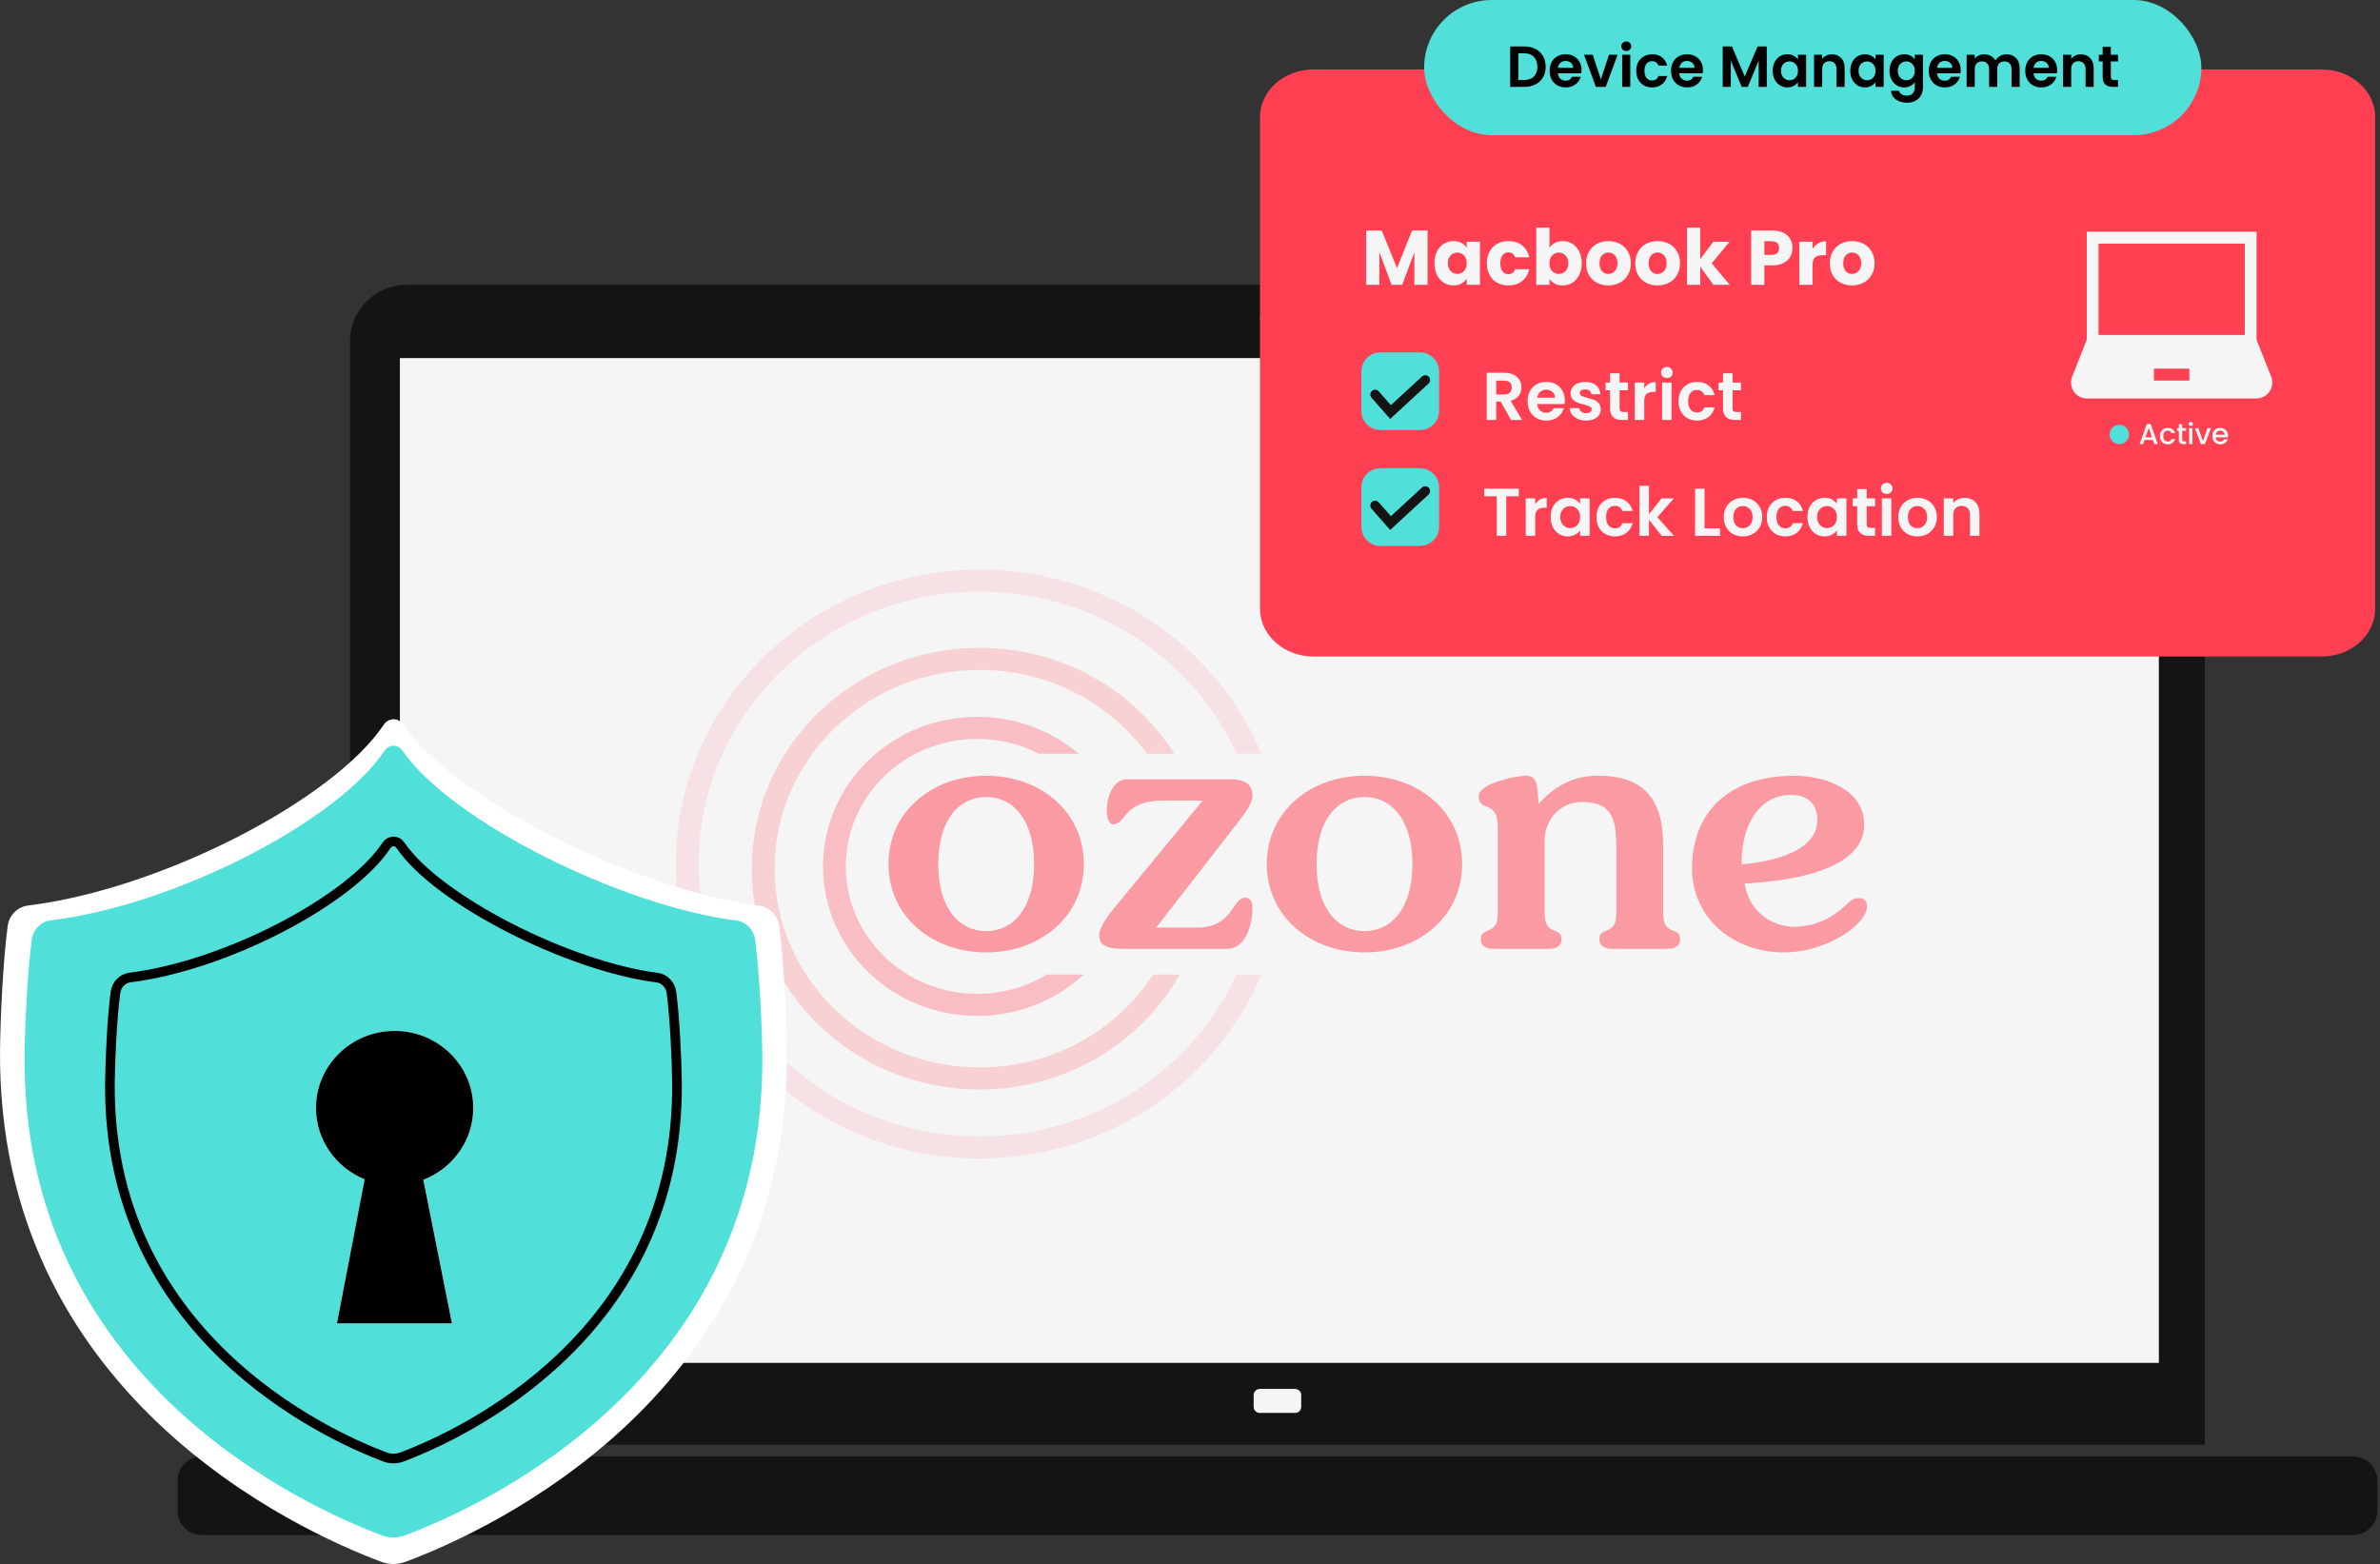 <svg width="493" height="324" viewBox="0 0 493 324" fill="none" xmlns="http://www.w3.org/2000/svg">
<rect x="0" y="0" width="493" height="324" fill="#333333" stroke="none"/>
<path d="M445.036 59H84.189C77.737 59 72.513 64.217 72.513 70.649V299.283H456.712V70.649C456.712 64.217 451.488 59 445.036 59ZM447.187 282.328H82.836V74.186H447.187V282.328Z" fill="#141414"/>
<path d="M447.187 282.328H82.836V74.186H447.187V282.328Z" fill="#F5F5F5"/>
<path d="M264.61 70.107C263.457 70.107 262.53 69.175 262.53 68.032C262.53 66.888 263.463 65.957 264.61 65.957C265.756 65.957 266.69 66.888 266.69 68.032C266.69 69.175 265.756 70.107 264.61 70.107Z" fill="#141414"/>
<path d="M268.267 287.733H260.952C260.25 287.733 259.682 288.301 259.682 289.001V291.435C259.682 292.135 260.25 292.703 260.952 292.703H268.267C268.969 292.703 269.538 292.135 269.538 291.435V289.001C269.538 288.301 268.969 287.733 268.267 287.733Z" fill="#F5F5F5"/>
<path d="M264.61 69.5C266.574 69.5 268.167 67.911 268.167 65.951C268.167 63.991 266.574 62.402 264.61 62.402C262.645 62.402 261.052 63.991 261.052 65.951C261.052 67.911 262.645 69.5 264.61 69.5Z" fill="#F5F5F5"/>
<path d="M487.386 301.711H41.839C39.043 301.711 36.775 303.973 36.775 306.763V312.947C36.775 315.738 39.043 318 41.839 318H487.386C490.182 318 492.45 315.738 492.45 312.947V306.763C492.45 303.973 490.182 301.711 487.386 301.711Z" fill="#141414"/>
<g opacity="0.5" clip-path="url(#clip0_43_367)">
<path d="M224.509 179C224.509 189.877 215.477 197.3 204.28 197.3C193.083 197.3 184.051 189.877 184.051 179C184.051 168.123 193.083 160.7 204.28 160.7C215.477 160.7 224.509 168.123 224.509 179ZM194.352 179C194.352 188.187 198.681 192.89 204.28 192.89C209.878 192.89 214.208 188.187 214.208 179C214.208 169.813 209.878 165.11 204.28 165.11C198.681 165.11 194.352 169.813 194.352 179Z" fill="#FF4052"/>
<path d="M239.501 192.155H247.936C255.475 192.155 255.177 185.982 257.939 185.982C258.835 185.982 259.432 186.717 259.432 187.893C259.432 192.449 257.64 196.565 254.206 196.565H232.634C228.976 196.565 227.707 195.683 227.707 193.699C227.707 192.008 229.797 189.289 231.215 187.599L249.131 165.845H240.919C232.559 165.845 233.306 170.769 230.618 170.769C229.573 170.769 229.275 169.225 229.275 167.902C229.275 164.963 230.618 161.435 233.455 161.435H254.878C257.64 161.435 259.432 162.317 259.432 164.816C259.432 166.726 257.491 168.931 256.222 170.622L239.501 192.155Z" fill="#FF4052"/>
<path d="M302.872 179C302.872 189.877 293.84 197.3 282.644 197.3C271.447 197.3 262.415 189.877 262.415 179C262.415 168.123 271.447 160.7 282.644 160.7C293.84 160.7 302.872 168.123 302.872 179ZM272.716 179C272.716 188.187 277.045 192.89 282.644 192.89C288.242 192.89 292.572 188.187 292.572 179C292.572 169.813 288.242 165.11 282.644 165.11C277.045 165.11 272.716 169.813 272.716 179Z" fill="#FF4052"/>
<path d="M334.809 189.216V175.693C334.809 170.401 334.362 166.139 327.718 166.139C322.791 166.139 319.954 170.254 319.954 174.076V189.216C319.954 194.066 323.463 191.788 323.463 194.581C323.463 195.83 322.642 196.565 320.702 196.565H309.505C307.564 196.565 306.742 195.83 306.742 194.581C306.742 191.788 310.251 194.066 310.251 189.216V171.283C310.251 165.551 306.296 168.343 306.296 164.963C306.296 162.17 314.506 160.7 315.999 160.7C318.238 160.7 318.537 162.17 318.686 166.579C321.97 162.831 326.002 160.7 331.003 160.7C340.259 160.7 344.513 165.257 344.513 175.105V189.216C344.513 194.066 348.023 191.788 348.023 194.581C348.023 195.83 347.202 196.565 345.26 196.565H334.063C332.122 196.565 331.301 195.83 331.301 194.581C331.301 191.788 334.809 194.066 334.809 189.216Z" fill="#FF4052"/>
<path d="M350.474 179.882C350.548 168.49 357.789 160.7 371.747 160.7C378.018 160.7 386.229 163.566 386.155 170.916C386.08 180.837 369.136 182.601 361.372 183.042C362.267 188.554 366.672 192.008 371.823 192.008C376.226 191.788 379.138 190.392 382.272 187.599C383.169 186.79 383.691 186.055 385.035 186.055C386.229 186.055 386.751 186.79 386.751 187.746C386.751 191.42 378.541 197.3 369.509 197.3C359.207 197.3 350.548 190.392 350.474 179.882ZM371.076 164.669C363.909 164.669 360.626 171.724 360.775 179.073C364.657 178.706 376.45 177.236 376.45 169.887C376.45 166.579 374.434 164.669 371.076 164.669Z" fill="#FF4052"/>
<path opacity="0.6" fill-rule="evenodd" clip-rule="evenodd" d="M224.513 201.875C218.776 207.189 211 210.453 202.438 210.453C184.789 210.453 170.482 196.584 170.482 179.477C170.482 162.369 184.789 148.5 202.438 148.5C210.476 148.5 217.82 151.376 223.436 156.125H215.158C211.362 154.178 207.033 153.075 202.438 153.075C187.396 153.075 175.201 164.895 175.201 179.477C175.201 194.058 187.396 205.878 202.438 205.878C207.736 205.878 212.681 204.412 216.864 201.875H224.513Z" fill="#FF4052"/>
<path opacity="0.4" fill-rule="evenodd" clip-rule="evenodd" d="M244.367 201.875C236.355 216.074 220.803 225.703 202.93 225.703C176.864 225.703 155.733 205.22 155.733 179.953C155.733 154.686 176.864 134.203 202.93 134.203C219.991 134.203 234.937 142.978 243.228 156.125H237.576C229.878 145.627 217.229 138.778 202.93 138.778C179.47 138.778 160.452 157.213 160.452 179.953C160.452 202.693 179.47 221.128 202.93 221.128C218.078 221.128 231.373 213.443 238.894 201.875H244.367Z" fill="#FF4052"/>
<path opacity="0.2" fill-rule="evenodd" clip-rule="evenodd" d="M261.285 201.875C251.95 224.23 229.34 240 202.93 240C168.175 240 140 212.689 140 179C140 145.311 168.175 118 202.93 118C229.34 118 251.95 133.77 261.285 156.125H256.158C247.104 136.36 226.678 122.575 202.93 122.575C170.781 122.575 144.72 147.837 144.72 179C144.72 210.163 170.781 235.425 202.93 235.425C226.678 235.425 247.104 221.64 256.158 201.875H261.285Z" fill="#FF4052"/>
</g>
<path d="M480.914 14.384H272.086C265.963 14.384 261 18.815 261 24.28V126.103C261 131.569 265.963 136 272.086 136H480.914C487.037 136 492 131.569 492 126.103V24.28C492 18.815 487.037 14.384 480.914 14.384Z" fill="#FF4052"/>
<path d="M295.712 47.768V59H292.976V52.264L290.464 59H288.256L285.728 52.248V59H282.992V47.768H286.224L289.376 55.544L292.496 47.768H295.712ZM297.136 54.52C297.136 53.603 297.306 52.797 297.648 52.104C298 51.411 298.474 50.877 299.072 50.504C299.669 50.131 300.336 49.944 301.072 49.944C301.701 49.944 302.25 50.072 302.72 50.328C303.2 50.584 303.568 50.92 303.824 51.336V50.072H306.56V59H303.824V57.736C303.557 58.152 303.184 58.488 302.704 58.744C302.234 59 301.685 59.128 301.056 59.128C300.33 59.128 299.669 58.941 299.072 58.568C298.474 58.184 298 57.645 297.648 56.952C297.306 56.248 297.136 55.437 297.136 54.52ZM303.824 54.536C303.824 53.853 303.632 53.315 303.248 52.92C302.874 52.525 302.416 52.328 301.872 52.328C301.328 52.328 300.864 52.525 300.48 52.92C300.106 53.304 299.92 53.837 299.92 54.52C299.92 55.203 300.106 55.747 300.48 56.152C300.864 56.547 301.328 56.744 301.872 56.744C302.416 56.744 302.874 56.547 303.248 56.152C303.632 55.757 303.824 55.219 303.824 54.536ZM307.995 54.536C307.995 53.608 308.182 52.797 308.555 52.104C308.939 51.411 309.467 50.877 310.139 50.504C310.822 50.131 311.6 49.944 312.475 49.944C313.595 49.944 314.528 50.237 315.275 50.824C316.032 51.411 316.528 52.237 316.763 53.304H313.851C313.606 52.621 313.131 52.28 312.427 52.28C311.926 52.28 311.526 52.477 311.227 52.872C310.928 53.256 310.779 53.811 310.779 54.536C310.779 55.261 310.928 55.821 311.227 56.216C311.526 56.6 311.926 56.792 312.427 56.792C313.131 56.792 313.606 56.451 313.851 55.768H316.763C316.528 56.813 316.032 57.635 315.275 58.232C314.518 58.829 313.584 59.128 312.475 59.128C311.6 59.128 310.822 58.941 310.139 58.568C309.467 58.195 308.939 57.661 308.555 56.968C308.182 56.275 307.995 55.464 307.995 54.536ZM320.962 51.336C321.218 50.92 321.586 50.584 322.066 50.328C322.546 50.072 323.096 49.944 323.714 49.944C324.45 49.944 325.117 50.131 325.714 50.504C326.312 50.877 326.781 51.411 327.122 52.104C327.474 52.797 327.65 53.603 327.65 54.52C327.65 55.437 327.474 56.248 327.122 56.952C326.781 57.645 326.312 58.184 325.714 58.568C325.117 58.941 324.45 59.128 323.714 59.128C323.085 59.128 322.536 59.005 322.066 58.76C321.597 58.504 321.229 58.168 320.962 57.752V59H318.226V47.16H320.962V51.336ZM324.866 54.52C324.866 53.837 324.674 53.304 324.29 52.92C323.917 52.525 323.453 52.328 322.898 52.328C322.354 52.328 321.89 52.525 321.506 52.92C321.133 53.315 320.946 53.853 320.946 54.536C320.946 55.219 321.133 55.757 321.506 56.152C321.89 56.547 322.354 56.744 322.898 56.744C323.442 56.744 323.906 56.547 324.29 56.152C324.674 55.747 324.866 55.203 324.866 54.52ZM333.15 59.128C332.275 59.128 331.486 58.941 330.782 58.568C330.088 58.195 329.539 57.661 329.134 56.968C328.739 56.275 328.542 55.464 328.542 54.536C328.542 53.619 328.744 52.813 329.15 52.12C329.555 51.416 330.11 50.877 330.814 50.504C331.518 50.131 332.307 49.944 333.182 49.944C334.056 49.944 334.846 50.131 335.55 50.504C336.254 50.877 336.808 51.416 337.214 52.12C337.619 52.813 337.822 53.619 337.822 54.536C337.822 55.453 337.614 56.264 337.198 56.968C336.792 57.661 336.232 58.195 335.518 58.568C334.814 58.941 334.024 59.128 333.15 59.128ZM333.15 56.76C333.672 56.76 334.115 56.568 334.478 56.184C334.851 55.8 335.038 55.251 335.038 54.536C335.038 53.821 334.856 53.272 334.494 52.888C334.142 52.504 333.704 52.312 333.182 52.312C332.648 52.312 332.206 52.504 331.854 52.888C331.502 53.261 331.326 53.811 331.326 54.536C331.326 55.251 331.496 55.8 331.838 56.184C332.19 56.568 332.627 56.76 333.15 56.76ZM343.337 59.128C342.463 59.128 341.673 58.941 340.969 58.568C340.276 58.195 339.727 57.661 339.321 56.968C338.927 56.275 338.729 55.464 338.729 54.536C338.729 53.619 338.932 52.813 339.337 52.12C339.743 51.416 340.297 50.877 341.001 50.504C341.705 50.131 342.495 49.944 343.369 49.944C344.244 49.944 345.033 50.131 345.737 50.504C346.441 50.877 346.996 51.416 347.401 52.12C347.807 52.813 348.009 53.619 348.009 54.536C348.009 55.453 347.801 56.264 347.385 56.968C346.98 57.661 346.42 58.195 345.705 58.568C345.001 58.941 344.212 59.128 343.337 59.128ZM343.337 56.76C343.86 56.76 344.303 56.568 344.665 56.184C345.039 55.8 345.225 55.251 345.225 54.536C345.225 53.821 345.044 53.272 344.681 52.888C344.329 52.504 343.892 52.312 343.369 52.312C342.836 52.312 342.393 52.504 342.041 52.888C341.689 53.261 341.513 53.811 341.513 54.536C341.513 55.251 341.684 55.8 342.025 56.184C342.377 56.568 342.815 56.76 343.337 56.76ZM354.917 59L352.197 55.256V59H349.461V47.16H352.197V53.704L354.901 50.072H358.277L354.565 54.552L358.309 59H354.917ZM371.302 51.384C371.302 52.035 371.153 52.632 370.854 53.176C370.555 53.709 370.097 54.141 369.478 54.472C368.859 54.803 368.091 54.968 367.174 54.968H365.478V59H362.742V47.768H367.174C368.07 47.768 368.827 47.923 369.446 48.232C370.065 48.541 370.529 48.968 370.838 49.512C371.147 50.056 371.302 50.68 371.302 51.384ZM366.966 52.792C367.489 52.792 367.878 52.669 368.134 52.424C368.39 52.179 368.518 51.832 368.518 51.384C368.518 50.936 368.39 50.589 368.134 50.344C367.878 50.099 367.489 49.976 366.966 49.976H365.478V52.792H366.966ZM375.462 51.56C375.782 51.069 376.182 50.685 376.662 50.408C377.142 50.12 377.676 49.976 378.262 49.976V52.872H377.51C376.828 52.872 376.316 53.021 375.974 53.32C375.633 53.608 375.462 54.12 375.462 54.856V59H372.726V50.072H375.462V51.56ZM383.634 59.128C382.759 59.128 381.97 58.941 381.266 58.568C380.573 58.195 380.023 57.661 379.618 56.968C379.223 56.275 379.026 55.464 379.026 54.536C379.026 53.619 379.229 52.813 379.634 52.12C380.039 51.416 380.594 50.877 381.298 50.504C382.002 50.131 382.791 49.944 383.666 49.944C384.541 49.944 385.33 50.131 386.034 50.504C386.738 50.877 387.293 51.416 387.698 52.12C388.103 52.813 388.306 53.619 388.306 54.536C388.306 55.453 388.098 56.264 387.682 56.968C387.277 57.661 386.717 58.195 386.002 58.568C385.298 58.941 384.509 59.128 383.634 59.128ZM383.634 56.76C384.157 56.76 384.599 56.568 384.962 56.184C385.335 55.8 385.522 55.251 385.522 54.536C385.522 53.821 385.341 53.272 384.978 52.888C384.626 52.504 384.189 52.312 383.666 52.312C383.133 52.312 382.69 52.504 382.338 52.888C381.986 53.261 381.81 53.811 381.81 54.536C381.81 55.251 381.981 55.8 382.322 56.184C382.674 56.568 383.111 56.76 383.634 56.76Z" fill="#F5F5F5"/>
<rect x="295" width="161" height="28" rx="14" fill="#51E0D9"/>
<path d="M315.756 9.624C316.636 9.624 317.408 9.796 318.072 10.14C318.744 10.484 319.26 10.976 319.62 11.616C319.988 12.248 320.172 12.984 320.172 13.824C320.172 14.664 319.988 15.4 319.62 16.032C319.26 16.656 318.744 17.14 318.072 17.484C317.408 17.828 316.636 18 315.756 18H312.828V9.624H315.756ZM315.696 16.572C316.576 16.572 317.256 16.332 317.736 15.852C318.216 15.372 318.456 14.696 318.456 13.824C318.456 12.952 318.216 12.272 317.736 11.784C317.256 11.288 316.576 11.04 315.696 11.04H314.508V16.572H315.696ZM327.61 14.532C327.61 14.772 327.594 14.988 327.562 15.18H322.702C322.742 15.66 322.91 16.036 323.206 16.308C323.502 16.58 323.866 16.716 324.298 16.716C324.922 16.716 325.366 16.448 325.63 15.912H327.442C327.25 16.552 326.882 17.08 326.338 17.496C325.794 17.904 325.126 18.108 324.334 18.108C323.694 18.108 323.118 17.968 322.606 17.688C322.102 17.4 321.706 16.996 321.418 16.476C321.138 15.956 320.998 15.356 320.998 14.676C320.998 13.988 321.138 13.384 321.418 12.864C321.698 12.344 322.09 11.944 322.594 11.664C323.098 11.384 323.678 11.244 324.334 11.244C324.966 11.244 325.53 11.38 326.026 11.652C326.53 11.924 326.918 12.312 327.19 12.816C327.47 13.312 327.61 13.884 327.61 14.532ZM325.87 14.052C325.862 13.62 325.706 13.276 325.402 13.02C325.098 12.756 324.726 12.624 324.286 12.624C323.87 12.624 323.518 12.752 323.23 13.008C322.95 13.256 322.778 13.604 322.714 14.052H325.87ZM331.608 16.452L333.288 11.352H335.076L332.616 18H330.576L328.128 11.352H329.928L331.608 16.452ZM336.871 10.56C336.575 10.56 336.327 10.468 336.127 10.284C335.935 10.092 335.839 9.856 335.839 9.576C335.839 9.296 335.935 9.064 336.127 8.88C336.327 8.688 336.575 8.592 336.871 8.592C337.167 8.592 337.411 8.688 337.603 8.88C337.803 9.064 337.903 9.296 337.903 9.576C337.903 9.856 337.803 10.092 337.603 10.284C337.411 10.468 337.167 10.56 336.871 10.56ZM337.699 11.352V18H336.019V11.352H337.699ZM338.927 14.676C338.927 13.988 339.067 13.388 339.347 12.876C339.627 12.356 340.015 11.956 340.511 11.676C341.007 11.388 341.575 11.244 342.215 11.244C343.039 11.244 343.719 11.452 344.255 11.868C344.799 12.276 345.163 12.852 345.347 13.596H343.535C343.439 13.308 343.275 13.084 343.043 12.924C342.819 12.756 342.539 12.672 342.203 12.672C341.723 12.672 341.343 12.848 341.063 13.2C340.783 13.544 340.643 14.036 340.643 14.676C340.643 15.308 340.783 15.8 341.063 16.152C341.343 16.496 341.723 16.668 342.203 16.668C342.883 16.668 343.327 16.364 343.535 15.756H345.347C345.163 16.476 344.799 17.048 344.255 17.472C343.711 17.896 343.031 18.108 342.215 18.108C341.575 18.108 341.007 17.968 340.511 17.688C340.015 17.4 339.627 17 339.347 16.488C339.067 15.968 338.927 15.364 338.927 14.676ZM352.758 14.532C352.758 14.772 352.742 14.988 352.71 15.18H347.85C347.89 15.66 348.058 16.036 348.354 16.308C348.65 16.58 349.014 16.716 349.446 16.716C350.07 16.716 350.514 16.448 350.778 15.912H352.59C352.398 16.552 352.03 17.08 351.486 17.496C350.942 17.904 350.274 18.108 349.482 18.108C348.842 18.108 348.266 17.968 347.754 17.688C347.25 17.4 346.854 16.996 346.566 16.476C346.286 15.956 346.146 15.356 346.146 14.676C346.146 13.988 346.286 13.384 346.566 12.864C346.846 12.344 347.238 11.944 347.742 11.664C348.246 11.384 348.826 11.244 349.482 11.244C350.114 11.244 350.678 11.38 351.174 11.652C351.678 11.924 352.066 12.312 352.338 12.816C352.618 13.312 352.758 13.884 352.758 14.532ZM351.018 14.052C351.01 13.62 350.854 13.276 350.55 13.02C350.246 12.756 349.874 12.624 349.434 12.624C349.018 12.624 348.666 12.752 348.378 13.008C348.098 13.256 347.926 13.604 347.862 14.052H351.018ZM365.976 9.624V18H364.296V12.552L362.052 18H360.78L358.524 12.552V18H356.844V9.624H358.752L361.416 15.852L364.08 9.624H365.976ZM367.205 14.652C367.205 13.98 367.337 13.384 367.601 12.864C367.873 12.344 368.237 11.944 368.693 11.664C369.157 11.384 369.673 11.244 370.241 11.244C370.737 11.244 371.169 11.344 371.537 11.544C371.913 11.744 372.213 11.996 372.437 12.3V11.352H374.129V18H372.437V17.028C372.221 17.34 371.921 17.6 371.537 17.808C371.161 18.008 370.725 18.108 370.229 18.108C369.669 18.108 369.157 17.964 368.693 17.676C368.237 17.388 367.873 16.984 367.601 16.464C367.337 15.936 367.205 15.332 367.205 14.652ZM372.437 14.676C372.437 14.268 372.357 13.92 372.197 13.632C372.037 13.336 371.821 13.112 371.549 12.96C371.277 12.8 370.985 12.72 370.673 12.72C370.361 12.72 370.073 12.796 369.809 12.948C369.545 13.1 369.329 13.324 369.161 13.62C369.001 13.908 368.921 14.252 368.921 14.652C368.921 15.052 369.001 15.404 369.161 15.708C369.329 16.004 369.545 16.232 369.809 16.392C370.081 16.552 370.369 16.632 370.673 16.632C370.985 16.632 371.277 16.556 371.549 16.404C371.821 16.244 372.037 16.02 372.197 15.732C372.357 15.436 372.437 15.084 372.437 14.676ZM379.453 11.256C380.245 11.256 380.885 11.508 381.373 12.012C381.861 12.508 382.105 13.204 382.105 14.1V18H380.425V14.328C380.425 13.8 380.293 13.396 380.029 13.116C379.765 12.828 379.405 12.684 378.949 12.684C378.485 12.684 378.117 12.828 377.845 13.116C377.581 13.396 377.449 13.8 377.449 14.328V18H375.769V11.352H377.449V12.18C377.673 11.892 377.957 11.668 378.301 11.508C378.653 11.34 379.037 11.256 379.453 11.256ZM383.271 14.652C383.271 13.98 383.403 13.384 383.667 12.864C383.939 12.344 384.303 11.944 384.759 11.664C385.223 11.384 385.739 11.244 386.307 11.244C386.803 11.244 387.235 11.344 387.603 11.544C387.979 11.744 388.279 11.996 388.503 12.3V11.352H390.195V18H388.503V17.028C388.287 17.34 387.987 17.6 387.603 17.808C387.227 18.008 386.791 18.108 386.295 18.108C385.735 18.108 385.223 17.964 384.759 17.676C384.303 17.388 383.939 16.984 383.667 16.464C383.403 15.936 383.271 15.332 383.271 14.652ZM388.503 14.676C388.503 14.268 388.423 13.92 388.263 13.632C388.103 13.336 387.887 13.112 387.615 12.96C387.343 12.8 387.051 12.72 386.739 12.72C386.427 12.72 386.139 12.796 385.875 12.948C385.611 13.1 385.395 13.324 385.227 13.62C385.067 13.908 384.987 14.252 384.987 14.652C384.987 15.052 385.067 15.404 385.227 15.708C385.395 16.004 385.611 16.232 385.875 16.392C386.147 16.552 386.435 16.632 386.739 16.632C387.051 16.632 387.343 16.556 387.615 16.404C387.887 16.244 388.103 16.02 388.263 15.732C388.423 15.436 388.503 15.084 388.503 14.676ZM394.44 11.244C394.936 11.244 395.372 11.344 395.748 11.544C396.124 11.736 396.42 11.988 396.636 12.3V11.352H398.328V18.048C398.328 18.664 398.204 19.212 397.956 19.692C397.708 20.18 397.336 20.564 396.84 20.844C396.344 21.132 395.744 21.276 395.04 21.276C394.096 21.276 393.32 21.056 392.712 20.616C392.112 20.176 391.772 19.576 391.692 18.816H393.36C393.448 19.12 393.636 19.36 393.924 19.536C394.22 19.72 394.576 19.812 394.992 19.812C395.48 19.812 395.876 19.664 396.18 19.368C396.484 19.08 396.636 18.64 396.636 18.048V17.016C396.42 17.328 396.12 17.588 395.736 17.796C395.36 18.004 394.928 18.108 394.44 18.108C393.88 18.108 393.368 17.964 392.904 17.676C392.44 17.388 392.072 16.984 391.8 16.464C391.536 15.936 391.404 15.332 391.404 14.652C391.404 13.98 391.536 13.384 391.8 12.864C392.072 12.344 392.436 11.944 392.892 11.664C393.356 11.384 393.872 11.244 394.44 11.244ZM396.636 14.676C396.636 14.268 396.556 13.92 396.396 13.632C396.236 13.336 396.02 13.112 395.748 12.96C395.476 12.8 395.184 12.72 394.872 12.72C394.56 12.72 394.272 12.796 394.008 12.948C393.744 13.1 393.528 13.324 393.36 13.62C393.2 13.908 393.12 14.252 393.12 14.652C393.12 15.052 393.2 15.404 393.36 15.708C393.528 16.004 393.744 16.232 394.008 16.392C394.28 16.552 394.568 16.632 394.872 16.632C395.184 16.632 395.476 16.556 395.748 16.404C396.02 16.244 396.236 16.02 396.396 15.732C396.556 15.436 396.636 15.084 396.636 14.676ZM406.149 14.532C406.149 14.772 406.133 14.988 406.101 15.18H401.241C401.281 15.66 401.449 16.036 401.745 16.308C402.041 16.58 402.405 16.716 402.837 16.716C403.461 16.716 403.905 16.448 404.169 15.912H405.981C405.789 16.552 405.421 17.08 404.877 17.496C404.333 17.904 403.665 18.108 402.873 18.108C402.233 18.108 401.657 17.968 401.145 17.688C400.641 17.4 400.245 16.996 399.957 16.476C399.677 15.956 399.537 15.356 399.537 14.676C399.537 13.988 399.677 13.384 399.957 12.864C400.237 12.344 400.629 11.944 401.133 11.664C401.637 11.384 402.217 11.244 402.873 11.244C403.505 11.244 404.069 11.38 404.565 11.652C405.069 11.924 405.457 12.312 405.729 12.816C406.009 13.312 406.149 13.884 406.149 14.532ZM404.409 14.052C404.401 13.62 404.245 13.276 403.941 13.02C403.637 12.756 403.265 12.624 402.825 12.624C402.409 12.624 402.057 12.752 401.769 13.008C401.489 13.256 401.317 13.604 401.253 14.052H404.409ZM415.631 11.256C416.447 11.256 417.103 11.508 417.599 12.012C418.103 12.508 418.355 13.204 418.355 14.1V18H416.675V14.328C416.675 13.808 416.543 13.412 416.279 13.14C416.015 12.86 415.655 12.72 415.199 12.72C414.743 12.72 414.379 12.86 414.107 13.14C413.843 13.412 413.711 13.808 413.711 14.328V18H412.031V14.328C412.031 13.808 411.899 13.412 411.635 13.14C411.371 12.86 411.011 12.72 410.555 12.72C410.091 12.72 409.723 12.86 409.451 13.14C409.187 13.412 409.055 13.808 409.055 14.328V18H407.375V11.352H409.055V12.156C409.271 11.876 409.547 11.656 409.883 11.496C410.227 11.336 410.603 11.256 411.011 11.256C411.531 11.256 411.995 11.368 412.403 11.592C412.811 11.808 413.127 12.12 413.351 12.528C413.567 12.144 413.879 11.836 414.287 11.604C414.703 11.372 415.151 11.256 415.631 11.256ZM426.129 14.532C426.129 14.772 426.113 14.988 426.081 15.18H421.221C421.261 15.66 421.429 16.036 421.725 16.308C422.021 16.58 422.385 16.716 422.817 16.716C423.441 16.716 423.885 16.448 424.149 15.912H425.961C425.769 16.552 425.401 17.08 424.857 17.496C424.313 17.904 423.645 18.108 422.853 18.108C422.213 18.108 421.637 17.968 421.125 17.688C420.621 17.4 420.225 16.996 419.937 16.476C419.657 15.956 419.517 15.356 419.517 14.676C419.517 13.988 419.657 13.384 419.937 12.864C420.217 12.344 420.609 11.944 421.113 11.664C421.617 11.384 422.197 11.244 422.853 11.244C423.485 11.244 424.049 11.38 424.545 11.652C425.049 11.924 425.437 12.312 425.709 12.816C425.989 13.312 426.129 13.884 426.129 14.532ZM424.389 14.052C424.381 13.62 424.225 13.276 423.921 13.02C423.617 12.756 423.245 12.624 422.805 12.624C422.389 12.624 422.037 12.752 421.749 13.008C421.469 13.256 421.297 13.604 421.233 14.052H424.389ZM431.039 11.256C431.831 11.256 432.471 11.508 432.959 12.012C433.447 12.508 433.691 13.204 433.691 14.1V18H432.011V14.328C432.011 13.8 431.879 13.396 431.615 13.116C431.351 12.828 430.991 12.684 430.535 12.684C430.071 12.684 429.703 12.828 429.431 13.116C429.167 13.396 429.035 13.8 429.035 14.328V18H427.355V11.352H429.035V12.18C429.259 11.892 429.543 11.668 429.887 11.508C430.239 11.34 430.623 11.256 431.039 11.256ZM437.245 12.732V15.948C437.245 16.172 437.297 16.336 437.401 16.44C437.513 16.536 437.697 16.584 437.953 16.584H438.733V18H437.677C436.261 18 435.553 17.312 435.553 15.936V12.732H434.761V11.352H435.553V9.708H437.245V11.352H438.733V12.732H437.245Z" fill="black"/>
<path d="M470.455 78.014L467.432 70.38V48H432.257V70.38L429.234 78.014C429.079 78.406 429 78.819 429 79.241C429 81.062 430.467 82.543 432.27 82.543H467.419C469.222 82.543 470.689 81.062 470.689 79.241C470.689 78.819 470.61 78.406 470.455 78.014ZM453.509 78.842H446.18V76.375H453.509V78.842ZM464.989 69.384H434.7V50.467H464.989V69.384Z" fill="#F5F5F5"/>
<path d="M445.964 91.148H444.218L443.918 92H443.204L444.698 87.824H445.49L446.984 92H446.264L445.964 91.148ZM445.772 90.59L445.094 88.652L444.41 90.59H445.772ZM447.406 90.344C447.406 90.004 447.474 89.706 447.61 89.45C447.75 89.19 447.942 88.99 448.186 88.85C448.43 88.71 448.71 88.64 449.026 88.64C449.426 88.64 449.756 88.736 450.016 88.928C450.28 89.116 450.458 89.386 450.55 89.738H449.812C449.752 89.574 449.656 89.446 449.524 89.354C449.392 89.262 449.226 89.216 449.026 89.216C448.746 89.216 448.522 89.316 448.354 89.516C448.19 89.712 448.108 89.988 448.108 90.344C448.108 90.7 448.19 90.978 448.354 91.178C448.522 91.378 448.746 91.478 449.026 91.478C449.422 91.478 449.684 91.304 449.812 90.956H450.55C450.454 91.292 450.274 91.56 450.01 91.76C449.746 91.956 449.418 92.054 449.026 92.054C448.71 92.054 448.43 91.984 448.186 91.844C447.942 91.7 447.75 91.5 447.61 91.244C447.474 90.984 447.406 90.684 447.406 90.344ZM452.029 89.252V91.082C452.029 91.206 452.057 91.296 452.113 91.352C452.173 91.404 452.273 91.43 452.413 91.43H452.833V92H452.293C451.985 92 451.749 91.928 451.585 91.784C451.421 91.64 451.339 91.406 451.339 91.082V89.252H450.949V88.694H451.339V87.872H452.029V88.694H452.833V89.252H452.029ZM453.812 88.256C453.688 88.256 453.584 88.214 453.5 88.13C453.416 88.046 453.374 87.942 453.374 87.818C453.374 87.694 453.416 87.59 453.5 87.506C453.584 87.422 453.688 87.38 453.812 87.38C453.932 87.38 454.034 87.422 454.118 87.506C454.202 87.59 454.244 87.694 454.244 87.818C454.244 87.942 454.202 88.046 454.118 88.13C454.034 88.214 453.932 88.256 453.812 88.256ZM454.148 88.694V92H453.464V88.694H454.148ZM456.324 91.388L457.26 88.694H457.986L456.726 92H455.91L454.656 88.694H455.388L456.324 91.388ZM461.533 90.266C461.533 90.39 461.525 90.502 461.509 90.602H458.983C459.003 90.866 459.101 91.078 459.277 91.238C459.453 91.398 459.669 91.478 459.925 91.478C460.293 91.478 460.553 91.324 460.705 91.016H461.443C461.343 91.32 461.161 91.57 460.897 91.766C460.637 91.958 460.313 92.054 459.925 92.054C459.609 92.054 459.325 91.984 459.073 91.844C458.825 91.7 458.629 91.5 458.485 91.244C458.345 90.984 458.275 90.684 458.275 90.344C458.275 90.004 458.343 89.706 458.479 89.45C458.619 89.19 458.813 88.99 459.061 88.85C459.313 88.71 459.601 88.64 459.925 88.64C460.237 88.64 460.515 88.708 460.759 88.844C461.003 88.98 461.193 89.172 461.329 89.42C461.465 89.664 461.533 89.946 461.533 90.266ZM460.819 90.05C460.815 89.798 460.725 89.596 460.549 89.444C460.373 89.292 460.155 89.216 459.895 89.216C459.659 89.216 459.457 89.292 459.289 89.444C459.121 89.592 459.021 89.794 458.989 90.05H460.819Z" fill="#F5F5F5"/>
<circle cx="439" cy="90" r="2" fill="#51E0D9"/>
<path d="M313.006 87L310.85 83.192H309.926V87H307.966V77.228H311.634C312.39 77.228 313.034 77.363 313.566 77.634C314.098 77.895 314.495 78.255 314.756 78.712C315.027 79.16 315.162 79.664 315.162 80.224C315.162 80.868 314.975 81.451 314.602 81.974C314.229 82.487 313.673 82.842 312.936 83.038L315.274 87H313.006ZM309.926 81.722H311.564C312.096 81.722 312.493 81.596 312.754 81.344C313.015 81.083 313.146 80.723 313.146 80.266C313.146 79.818 313.015 79.473 312.754 79.23C312.493 78.978 312.096 78.852 311.564 78.852H309.926V81.722ZM324.145 82.954C324.145 83.234 324.126 83.486 324.089 83.71H318.419C318.465 84.27 318.661 84.709 319.007 85.026C319.352 85.343 319.777 85.502 320.281 85.502C321.009 85.502 321.527 85.189 321.835 84.564H323.949C323.725 85.311 323.295 85.927 322.661 86.412C322.026 86.888 321.247 87.126 320.323 87.126C319.576 87.126 318.904 86.963 318.307 86.636C317.719 86.3 317.257 85.829 316.921 85.222C316.594 84.615 316.431 83.915 316.431 83.122C316.431 82.319 316.594 81.615 316.921 81.008C317.247 80.401 317.705 79.935 318.293 79.608C318.881 79.281 319.557 79.118 320.323 79.118C321.06 79.118 321.718 79.277 322.297 79.594C322.885 79.911 323.337 80.364 323.655 80.952C323.981 81.531 324.145 82.198 324.145 82.954ZM322.115 82.394C322.105 81.89 321.923 81.489 321.569 81.19C321.214 80.882 320.78 80.728 320.267 80.728C319.781 80.728 319.371 80.877 319.035 81.176C318.708 81.465 318.507 81.871 318.433 82.394H322.115ZM328.543 87.126C327.909 87.126 327.339 87.014 326.835 86.79C326.331 86.557 325.93 86.244 325.631 85.852C325.342 85.46 325.183 85.026 325.155 84.55H327.129C327.167 84.849 327.311 85.096 327.563 85.292C327.825 85.488 328.147 85.586 328.529 85.586C328.903 85.586 329.192 85.511 329.397 85.362C329.612 85.213 329.719 85.021 329.719 84.788C329.719 84.536 329.589 84.349 329.327 84.228C329.075 84.097 328.669 83.957 328.109 83.808C327.531 83.668 327.055 83.523 326.681 83.374C326.317 83.225 326 82.996 325.729 82.688C325.468 82.38 325.337 81.965 325.337 81.442C325.337 81.013 325.459 80.621 325.701 80.266C325.953 79.911 326.308 79.631 326.765 79.426C327.232 79.221 327.778 79.118 328.403 79.118C329.327 79.118 330.065 79.351 330.615 79.818C331.166 80.275 331.469 80.896 331.525 81.68H329.649C329.621 81.372 329.491 81.129 329.257 80.952C329.033 80.765 328.73 80.672 328.347 80.672C327.993 80.672 327.717 80.737 327.521 80.868C327.335 80.999 327.241 81.181 327.241 81.414C327.241 81.675 327.372 81.876 327.633 82.016C327.895 82.147 328.301 82.282 328.851 82.422C329.411 82.562 329.873 82.707 330.237 82.856C330.601 83.005 330.914 83.239 331.175 83.556C331.446 83.864 331.586 84.275 331.595 84.788C331.595 85.236 331.469 85.637 331.217 85.992C330.975 86.347 330.62 86.627 330.153 86.832C329.696 87.028 329.159 87.126 328.543 87.126ZM335.486 80.854V84.606C335.486 84.867 335.547 85.059 335.668 85.18C335.799 85.292 336.014 85.348 336.312 85.348H337.222V87H335.99C334.338 87 333.512 86.197 333.512 84.592V80.854H332.588V79.244H333.512V77.326H335.486V79.244H337.222V80.854H335.486ZM340.592 80.448C340.844 80.037 341.171 79.715 341.572 79.482C341.983 79.249 342.449 79.132 342.972 79.132V81.19H342.454C341.838 81.19 341.371 81.335 341.054 81.624C340.746 81.913 340.592 82.417 340.592 83.136V87H338.632V79.244H340.592V80.448ZM345.286 78.32C344.941 78.32 344.652 78.213 344.418 77.998C344.194 77.774 344.082 77.499 344.082 77.172C344.082 76.845 344.194 76.575 344.418 76.36C344.652 76.136 344.941 76.024 345.286 76.024C345.632 76.024 345.916 76.136 346.14 76.36C346.374 76.575 346.49 76.845 346.49 77.172C346.49 77.499 346.374 77.774 346.14 77.998C345.916 78.213 345.632 78.32 345.286 78.32ZM346.252 79.244V87H344.292V79.244H346.252ZM347.685 83.122C347.685 82.319 347.848 81.619 348.175 81.022C348.501 80.415 348.954 79.949 349.533 79.622C350.111 79.286 350.774 79.118 351.521 79.118C352.482 79.118 353.275 79.361 353.901 79.846C354.535 80.322 354.96 80.994 355.175 81.862H353.061C352.949 81.526 352.757 81.265 352.487 81.078C352.225 80.882 351.899 80.784 351.507 80.784C350.947 80.784 350.503 80.989 350.177 81.4C349.85 81.801 349.687 82.375 349.687 83.122C349.687 83.859 349.85 84.433 350.177 84.844C350.503 85.245 350.947 85.446 351.507 85.446C352.3 85.446 352.818 85.091 353.061 84.382H355.175C354.96 85.222 354.535 85.889 353.901 86.384C353.266 86.879 352.473 87.126 351.521 87.126C350.774 87.126 350.111 86.963 349.533 86.636C348.954 86.3 348.501 85.833 348.175 85.236C347.848 84.629 347.685 83.925 347.685 83.122ZM358.893 80.854V84.606C358.893 84.867 358.953 85.059 359.075 85.18C359.205 85.292 359.42 85.348 359.719 85.348H360.629V87H359.397C357.745 87 356.919 86.197 356.919 84.592V80.854H355.995V79.244H356.919V77.326H358.893V79.244H360.629V80.854H358.893Z" fill="#F5F5F5"/>
<path d="M294.13 73H285.96C283.773 73 282 74.773 282 76.96V85.13C282 87.317 283.773 89.09 285.96 89.09H294.13C296.317 89.09 298.09 87.317 298.09 85.13V76.96C298.09 74.773 296.317 73 294.13 73Z" fill="#51E0D9"/>
<path d="M284.85 81.73L288.04 85.36L295.23 78.73" stroke="#141414" stroke-width="2" stroke-miterlimit="10" stroke-linecap="round"/>
<path d="M314.616 101.228V102.81H312.012V111H310.052V102.81H307.448V101.228H314.616ZM318.006 104.448C318.258 104.037 318.585 103.715 318.986 103.482C319.397 103.249 319.863 103.132 320.386 103.132V105.19H319.868C319.252 105.19 318.785 105.335 318.468 105.624C318.16 105.913 318.006 106.417 318.006 107.136V111H316.046V103.244H318.006V104.448ZM321.202 107.094C321.202 106.31 321.356 105.615 321.664 105.008C321.982 104.401 322.406 103.935 322.938 103.608C323.48 103.281 324.082 103.118 324.744 103.118C325.323 103.118 325.827 103.235 326.256 103.468C326.695 103.701 327.045 103.995 327.306 104.35V103.244H329.28V111H327.306V109.866C327.054 110.23 326.704 110.533 326.256 110.776C325.818 111.009 325.309 111.126 324.73 111.126C324.077 111.126 323.48 110.958 322.938 110.622C322.406 110.286 321.982 109.815 321.664 109.208C321.356 108.592 321.202 107.887 321.202 107.094ZM327.306 107.122C327.306 106.646 327.213 106.24 327.026 105.904C326.84 105.559 326.588 105.297 326.27 105.12C325.953 104.933 325.612 104.84 325.248 104.84C324.884 104.84 324.548 104.929 324.24 105.106C323.932 105.283 323.68 105.545 323.484 105.89C323.298 106.226 323.204 106.627 323.204 107.094C323.204 107.561 323.298 107.971 323.484 108.326C323.68 108.671 323.932 108.937 324.24 109.124C324.558 109.311 324.894 109.404 325.248 109.404C325.612 109.404 325.953 109.315 326.27 109.138C326.588 108.951 326.84 108.69 327.026 108.354C327.213 108.009 327.306 107.598 327.306 107.122ZM330.691 107.122C330.691 106.319 330.854 105.619 331.181 105.022C331.507 104.415 331.96 103.949 332.539 103.622C333.117 103.286 333.78 103.118 334.527 103.118C335.488 103.118 336.281 103.361 336.907 103.846C337.541 104.322 337.966 104.994 338.181 105.862H336.067C335.955 105.526 335.763 105.265 335.493 105.078C335.231 104.882 334.905 104.784 334.513 104.784C333.953 104.784 333.509 104.989 333.183 105.4C332.856 105.801 332.693 106.375 332.693 107.122C332.693 107.859 332.856 108.433 333.183 108.844C333.509 109.245 333.953 109.446 334.513 109.446C335.306 109.446 335.824 109.091 336.067 108.382H338.181C337.966 109.222 337.541 109.889 336.907 110.384C336.272 110.879 335.479 111.126 334.527 111.126C333.78 111.126 333.117 110.963 332.539 110.636C331.96 110.3 331.507 109.833 331.181 109.236C330.854 108.629 330.691 107.925 330.691 107.122ZM344.208 111L341.576 107.696V111H339.616V100.64H341.576V106.534L344.18 103.244H346.728L343.312 107.136L346.756 111H344.208ZM353.088 109.446H356.308V111H351.128V101.228H353.088V109.446ZM360.998 111.126C360.251 111.126 359.579 110.963 358.982 110.636C358.385 110.3 357.913 109.829 357.568 109.222C357.232 108.615 357.064 107.915 357.064 107.122C357.064 106.329 357.237 105.629 357.582 105.022C357.937 104.415 358.417 103.949 359.024 103.622C359.631 103.286 360.307 103.118 361.054 103.118C361.801 103.118 362.477 103.286 363.084 103.622C363.691 103.949 364.167 104.415 364.512 105.022C364.867 105.629 365.044 106.329 365.044 107.122C365.044 107.915 364.862 108.615 364.498 109.222C364.143 109.829 363.658 110.3 363.042 110.636C362.435 110.963 361.754 111.126 360.998 111.126ZM360.998 109.418C361.353 109.418 361.684 109.334 361.992 109.166C362.309 108.989 362.561 108.727 362.748 108.382C362.935 108.037 363.028 107.617 363.028 107.122C363.028 106.385 362.832 105.82 362.44 105.428C362.057 105.027 361.586 104.826 361.026 104.826C360.466 104.826 359.995 105.027 359.612 105.428C359.239 105.82 359.052 106.385 359.052 107.122C359.052 107.859 359.234 108.429 359.598 108.83C359.971 109.222 360.438 109.418 360.998 109.418ZM365.978 107.122C365.978 106.319 366.141 105.619 366.468 105.022C366.794 104.415 367.247 103.949 367.826 103.622C368.404 103.286 369.067 103.118 369.814 103.118C370.775 103.118 371.568 103.361 372.194 103.846C372.828 104.322 373.253 104.994 373.468 105.862H371.354C371.242 105.526 371.05 105.265 370.78 105.078C370.518 104.882 370.192 104.784 369.8 104.784C369.24 104.784 368.796 104.989 368.47 105.4C368.143 105.801 367.98 106.375 367.98 107.122C367.98 107.859 368.143 108.433 368.47 108.844C368.796 109.245 369.24 109.446 369.8 109.446C370.593 109.446 371.111 109.091 371.354 108.382H373.468C373.253 109.222 372.828 109.889 372.194 110.384C371.559 110.879 370.766 111.126 369.814 111.126C369.067 111.126 368.404 110.963 367.826 110.636C367.247 110.3 366.794 109.833 366.468 109.236C366.141 108.629 365.978 107.925 365.978 107.122ZM374.399 107.094C374.399 106.31 374.553 105.615 374.861 105.008C375.179 104.401 375.604 103.935 376.136 103.608C376.677 103.281 377.279 103.118 377.942 103.118C378.52 103.118 379.024 103.235 379.454 103.468C379.892 103.701 380.242 103.995 380.504 104.35V103.244H382.478V111H380.504V109.866C380.252 110.23 379.902 110.533 379.454 110.776C379.015 111.009 378.506 111.126 377.928 111.126C377.274 111.126 376.677 110.958 376.136 110.622C375.604 110.286 375.179 109.815 374.861 109.208C374.553 108.592 374.399 107.887 374.399 107.094ZM380.504 107.122C380.504 106.646 380.41 106.24 380.224 105.904C380.037 105.559 379.785 105.297 379.468 105.12C379.15 104.933 378.81 104.84 378.446 104.84C378.082 104.84 377.746 104.929 377.438 105.106C377.13 105.283 376.878 105.545 376.682 105.89C376.495 106.226 376.402 106.627 376.402 107.094C376.402 107.561 376.495 107.971 376.682 108.326C376.878 108.671 377.13 108.937 377.438 109.124C377.755 109.311 378.091 109.404 378.446 109.404C378.81 109.404 379.15 109.315 379.468 109.138C379.785 108.951 380.037 108.69 380.224 108.354C380.41 108.009 380.504 107.598 380.504 107.122ZM386.674 104.854V108.606C386.674 108.867 386.734 109.059 386.856 109.18C386.986 109.292 387.201 109.348 387.5 109.348H388.41V111H387.178C385.526 111 384.7 110.197 384.7 108.592V104.854H383.776V103.244H384.7V101.326H386.674V103.244H388.41V104.854H386.674ZM390.814 102.32C390.468 102.32 390.179 102.213 389.946 101.998C389.722 101.774 389.61 101.499 389.61 101.172C389.61 100.845 389.722 100.575 389.946 100.36C390.179 100.136 390.468 100.024 390.814 100.024C391.159 100.024 391.444 100.136 391.668 100.36C391.901 100.575 392.018 100.845 392.018 101.172C392.018 101.499 391.901 101.774 391.668 101.998C391.444 102.213 391.159 102.32 390.814 102.32ZM391.78 103.244V111H389.82V103.244H391.78ZM397.16 111.126C396.413 111.126 395.741 110.963 395.144 110.636C394.547 110.3 394.075 109.829 393.73 109.222C393.394 108.615 393.226 107.915 393.226 107.122C393.226 106.329 393.399 105.629 393.744 105.022C394.099 104.415 394.579 103.949 395.186 103.622C395.793 103.286 396.469 103.118 397.216 103.118C397.963 103.118 398.639 103.286 399.246 103.622C399.853 103.949 400.329 104.415 400.674 105.022C401.029 105.629 401.206 106.329 401.206 107.122C401.206 107.915 401.024 108.615 400.66 109.222C400.305 109.829 399.82 110.3 399.204 110.636C398.597 110.963 397.916 111.126 397.16 111.126ZM397.16 109.418C397.515 109.418 397.846 109.334 398.154 109.166C398.471 108.989 398.723 108.727 398.91 108.382C399.097 108.037 399.19 107.617 399.19 107.122C399.19 106.385 398.994 105.82 398.602 105.428C398.219 105.027 397.748 104.826 397.188 104.826C396.628 104.826 396.157 105.027 395.774 105.428C395.401 105.82 395.214 106.385 395.214 107.122C395.214 107.859 395.396 108.429 395.76 108.83C396.133 109.222 396.6 109.418 397.16 109.418ZM406.942 103.132C407.866 103.132 408.612 103.426 409.182 104.014C409.751 104.593 410.036 105.405 410.036 106.45V111H408.076V106.716C408.076 106.1 407.922 105.629 407.614 105.302C407.306 104.966 406.886 104.798 406.354 104.798C405.812 104.798 405.383 104.966 405.066 105.302C404.758 105.629 404.604 106.1 404.604 106.716V111H402.644V103.244H404.604V104.21C404.865 103.874 405.196 103.613 405.598 103.426C406.008 103.23 406.456 103.132 406.942 103.132Z" fill="#F5F5F5"/>
<path d="M294.13 97H285.96C283.773 97 282 98.773 282 100.96V109.13C282 111.317 283.773 113.09 285.96 113.09H294.13C296.317 113.09 298.09 111.317 298.09 109.13V100.96C298.09 98.773 296.317 97 294.13 97Z" fill="#51E0D9"/>
<path d="M284.85 104.73L288.04 108.36L295.23 101.73" stroke="#141414" stroke-width="2" stroke-miterlimit="10" stroke-linecap="round"/>
<path d="M83.476 150.043C94.128 165.618 131.895 184.443 157.263 187.624H157.268C159.419 187.897 161.12 189.647 161.416 191.889C162.385 199.201 162.928 211.039 162.993 217.308C163.761 288.877 101.14 317.153 84.014 323.544C82.383 324.152 80.617 324.152 78.986 323.544C61.86 317.153 -0.761 288.86 0.007 217.29C0.078 211.015 0.615 199.178 1.59 191.86C1.892 189.594 3.628 187.856 5.802 187.59C33.503 184.183 69.103 165.676 79.512 150.113C80.481 148.67 82.495 148.612 83.476 150.043Z" fill="white"/>
<path fill-rule="evenodd" clip-rule="evenodd" d="M83.352 155.477C93.338 170.073 128.747 187.714 152.53 190.695H152.536C154.552 190.951 156.147 192.59 156.424 194.692C157.332 201.544 157.842 212.638 157.903 218.513C158.623 285.583 99.913 312.081 83.856 318.071C82.327 318.641 80.671 318.641 79.143 318.071C63.086 312.081 4.376 285.567 5.096 218.497C5.162 212.616 5.666 201.523 6.58 194.665C6.863 192.542 8.491 190.913 10.529 190.663C36.5 187.47 69.876 170.127 79.636 155.542C80.544 154.19 82.433 154.136 83.352 155.477ZM98.025 229.53C98.025 236.29 93.739 242.069 87.685 244.397L93.616 274.148H69.799L75.541 244.296C69.623 241.906 65.457 236.195 65.457 229.53C65.457 220.714 72.748 213.566 81.741 213.566C90.734 213.566 98.025 220.714 98.025 229.53Z" fill="#51E0D9"/>
<path d="M98.025 229.53C98.025 220.714 90.734 213.566 81.741 213.566C72.748 213.566 65.457 220.714 65.457 229.53C65.457 236.195 69.623 241.906 75.541 244.296L69.799 274.148H93.616L87.685 244.397C93.739 242.069 98.025 236.29 98.025 229.53Z" fill="black"/>
<path d="M136.101 202.524C117.819 200.2 90.6 186.448 82.924 175.071C82.217 174.026 80.765 174.068 80.067 175.122C72.565 186.491 46.909 200.01 26.946 202.498C25.379 202.693 24.127 203.963 23.91 205.618C23.207 210.964 22.82 219.611 22.769 224.195C22.215 276.476 67.346 297.144 79.688 301.813C80.863 302.257 82.136 302.257 83.311 301.813C95.654 297.144 140.784 276.489 140.231 224.208C140.184 219.628 139.792 210.981 139.094 205.639C138.881 204.001 137.655 202.723 136.105 202.524H136.101Z" stroke="black" stroke-width="2"/>
<defs>
<clipPath id="clip0_43_367">
<rect width="247" height="122" fill="white" transform="translate(140 118)"/>
</clipPath>
</defs>
</svg>
